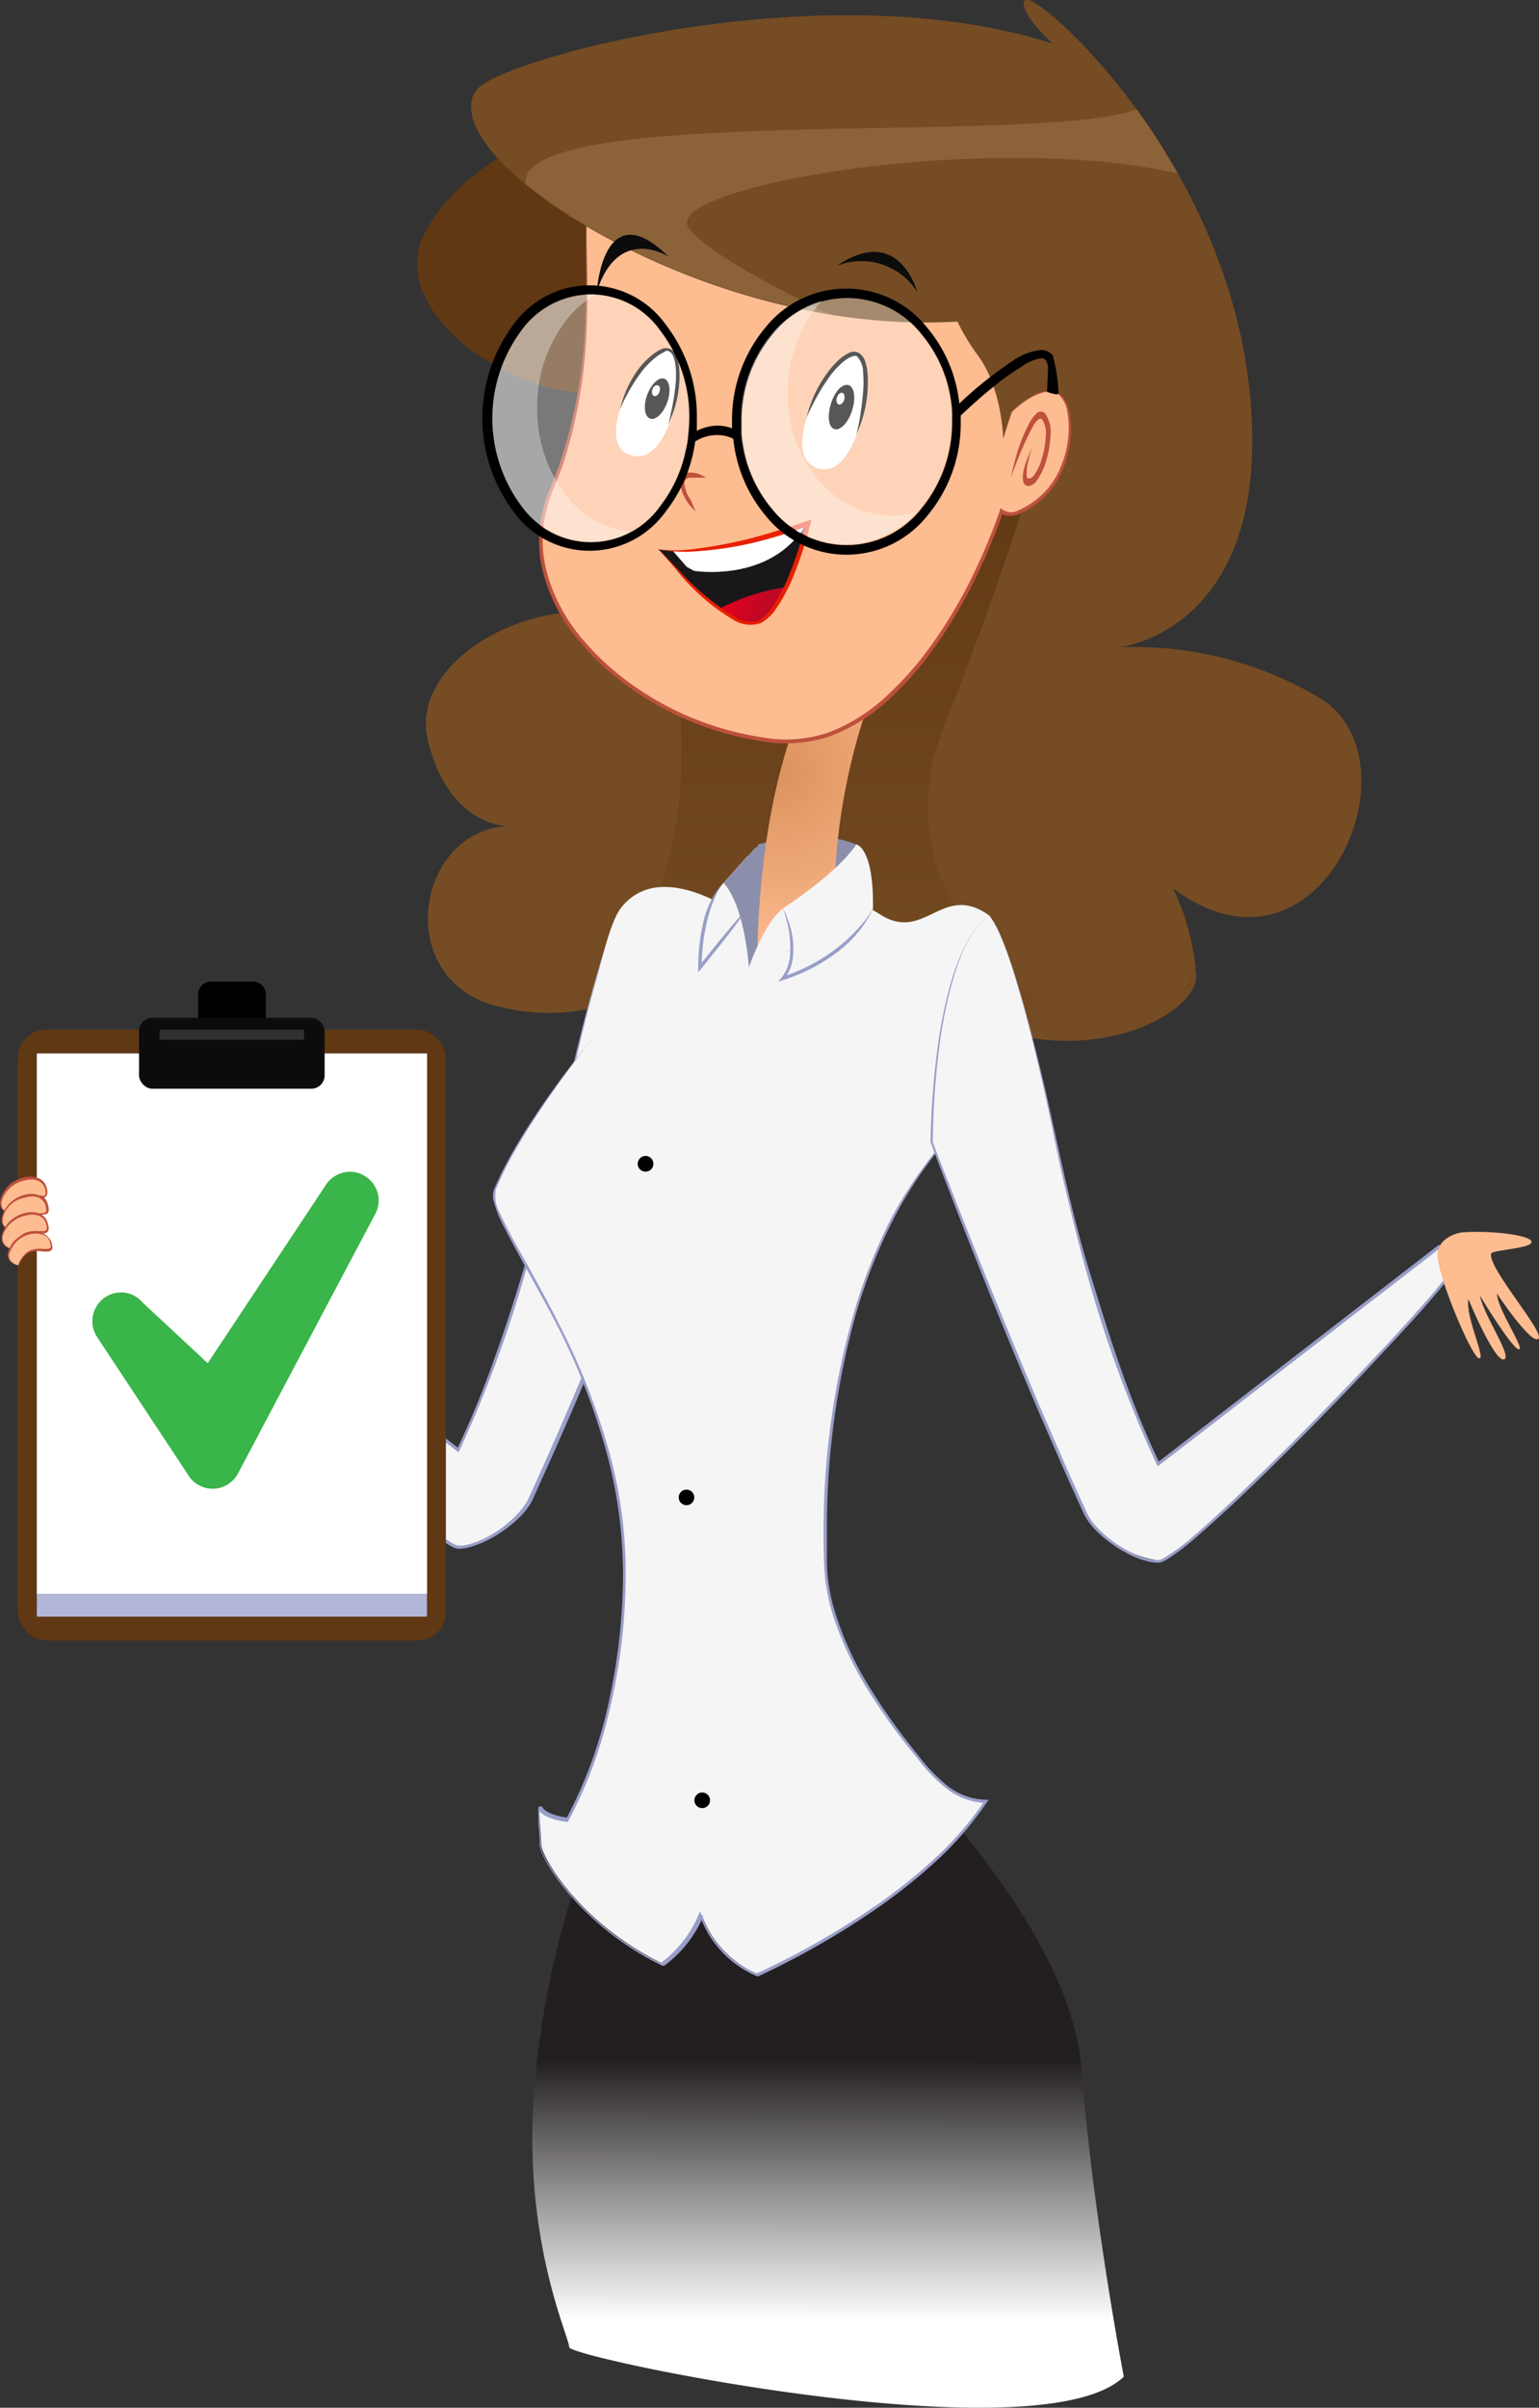 <svg xmlns="http://www.w3.org/2000/svg" xmlns:xlink="http://www.w3.org/1999/xlink" viewBox="0 0 120.32 188.16"><rect x="0" y="0" width="120.32" height="188.16" fill="#333333" stroke="none"/><defs><linearGradient id="linear-gradient" x1="64.72" y1="189.28" x2="64.76" y2="161.01" gradientUnits="userSpaceOnUse"><stop offset="0.28" stop-color="#fff"/><stop offset="1" stop-color="#231f20"/></linearGradient><linearGradient id="Áåçûìÿííûé_ãðàäèåíò_26" x1="67.81" y1="81.33" x2="67.81" y2="34.1" gradientUnits="userSpaceOnUse"><stop offset="0" stop-color="#754c24"/><stop offset="1" stop-color="#603813"/></linearGradient><radialGradient id="Áåçûìÿííûé_ãðàäèåíò_25" cx="-773.66" cy="-506.13" r="1.05" gradientTransform="matrix(15.17, 0, 0, -15.17, 11797.31, -7617.72)" gradientUnits="userSpaceOnUse"><stop offset="0" stop-color="#de945f"/><stop offset="0.05" stop-color="#de945f"/><stop offset="0.54" stop-color="#efa979"/><stop offset="0.92" stop-color="#febc91"/><stop offset="1" stop-color="#febc91"/></radialGradient><linearGradient id="Áåçûìÿííûé_ãðàäèåíò_23" x1="-53.14" y1="864.85" x2="-52.33" y2="864.85" gradientTransform="matrix(4.08, 2.35, -1.96, 3.4, 1966.63, -2766.55)" gradientUnits="userSpaceOnUse"><stop offset="0.22" stop-color="#e1001a"/><stop offset="1" stop-color="#bd0926"/></linearGradient></defs><title>help</title><g id="Layer_2" data-name="Layer 2"><g id="Layer_1-2" data-name="Layer 1"><path d="M46.14,144a69.48,69.48,0,0,0-4.45,20.43c-.61,11.12,2.81,18.18,2.81,19s36.89,8.57,43.36,2.3c0,0-2.42-12.56-3.29-23.92-.81-10.52-11.87-21-11.9-22.25S46.14,144,46.14,144Z" style="fill:url(#linear-gradient)"/><path d="M45.33,9.34s-8.9,2.63-12.14,8.9S40.88,32,48.36,30.6,49.58,10.15,45.33,9.34Z" style="fill:#603813"/><path d="M103,54.45A28.31,28.31,0,0,0,87.4,50.6s12.14-1.21,10.31-19.82S80.93-.77,80.17,0s2.17,3.43,2.17,3.43c-18.2-5.86-43.89,1.42-45.1,3.65h0S35,9.34,41.08,14.4a37.05,37.05,0,0,0,4.79,3.29,57.37,57.37,0,0,0,16.92,6.5l5,4.57L48.16,26.33l3.69,22.86C43.8,44.94,31.78,51,33.46,57.88s6.41,6.68,6.41,6.68c-7.49.2-9.31,12.34-.61,14.16a15.79,15.79,0,0,0,14-3.44s11.12-2.23,20.83,3.44,19.42.81,19.42-2.43a18.35,18.35,0,0,0-1.82-6.88C103.38,78.11,111.27,59.1,103,54.45Z" style="fill:#754c24"/><path d="M103,54.45A28.31,28.31,0,0,0,87.4,50.6s12.14-1.21,10.31-19.82S80.93-.77,80.17,0s2.17,3.43,2.17,3.43c-18.2-5.86-43.89,1.42-45.1,3.65h0S35,9.34,41.08,14.4a37.05,37.05,0,0,0,4.79,3.29,57.37,57.37,0,0,0,16.92,6.5l5,4.57L48.16,26.33l3.69,22.86C43.8,44.94,31.78,51,33.46,57.88s6.41,6.68,6.41,6.68c-7.49.2-9.31,12.34-.61,14.16a15.79,15.79,0,0,0,14-3.44s11.12-2.23,20.83,3.44,19.42.81,19.42-2.43a18.35,18.35,0,0,0-1.82-6.88C103.38,78.11,111.27,59.1,103,54.45Z" style="fill:#754c24"/><path d="M92.07,13.55a50.83,50.83,0,0,0-3.2-5l-.32.1c-8,2.66-48-.54-47.47,5.72a37.05,37.05,0,0,0,4.79,3.29,57.37,57.37,0,0,0,16.92,6.5l1.38,1.26c3.34.88,5.68,1.39,5.68,1.39s-13.69-5.83-16-9S77.08,10.15,92.07,13.55Z" style="fill:#8c6239"/><path d="M93.39,75.06C90.93,87.33,67,74,73.72,57c4.78-12,8-22.85,8-22.85l-3.59,5.78L72.7,34.3s-21.2,7-19.81,18.25c1.47,11.81-1,23.37-10.73,26.53,3.66-.34,24.72-4.54,31.89-.36,9.71,5.66,19.42.81,19.42-2.43A10.29,10.29,0,0,0,93.39,75.06Z" style="fill:url(#Áåçûìÿííûé_ãðàäèåíò_26)"/><path d="M59.26,66s4.48-1.38,7.69,0c0,0,1.38,4.43,0,6s-8.41,0-8.41,0Z" style="fill:#8c8fab"/><path d="M49,70.49s-1.78,1-5.41,18.42c-3.25,15.51-7.8,24.39-7.8,24.39l-21.88-17a2.76,2.76,0,0,0-1,1.82c0,1,20.66,22.74,22.89,22.74,1.74,0,4.86-2,5.68-3.76,5.75-12.46,12-29,12-29S53.5,73.61,49,70.49Z" style="fill:#f5f5f5"/><path d="M44.76,84c.53-2.31,1.07-4.61,1.71-6.89.33-1.14.66-2.28,1.06-3.4.19-.56.4-1.11.63-1.66A5.51,5.51,0,0,1,49,70.49a5.13,5.13,0,0,0-.84,1.43c-.23.5-.43,1-.62,1.54-.38,1.05-.71,2.11-1,3.18-.63,2.13-1.17,4.28-1.69,6.44-.61,2.54-1.15,5.11-1.73,7.67s-1.22,5.1-1.95,7.63-1.54,5.05-2.43,7.54a74.16,74.16,0,0,1-3,7.32l.19,0-2.27-1.76L14,96.25l-.08-.06-.07.06a3.24,3.24,0,0,0-.94,1.29,1.8,1.8,0,0,0-.1.4.75.75,0,0,0,0,.21.57.57,0,0,0,.08.24,6.22,6.22,0,0,0,.45.65c.64.81,1.32,1.58,2,2.35,1.37,1.53,2.77,3,4.18,4.53,2.83,3,5.7,5.93,8.65,8.79,1.48,1.43,3,2.84,4.53,4.19a20.5,20.5,0,0,0,2.46,1.88l.36.18a1,1,0,0,0,.43.07,3.52,3.52,0,0,0,.79-.13,8.24,8.24,0,0,0,1.45-.57,10.09,10.09,0,0,0,2.51-1.84,4.89,4.89,0,0,0,.93-1.27l.63-1.41c.86-1.87,1.68-3.75,2.5-5.64,3.13-7.32,6.07-14.7,8.83-22h0v0A63.85,63.85,0,0,0,53,80.5a35,35,0,0,0-1.17-5.37,14.18,14.18,0,0,0-1.06-2.54A6.2,6.2,0,0,0,49,70.49a6.25,6.25,0,0,1,1.76,2.19,15.64,15.64,0,0,1,1,2.63,36.11,36.11,0,0,1,1.11,5.55,64.68,64.68,0,0,1,.47,7.29v0c-2.77,7.16-5.69,14.41-8.77,21.62-.82,1.9-1.64,3.79-2.5,5.68l-.64,1.41a4.43,4.43,0,0,1-.81,1.27A9.09,9.09,0,0,1,38.3,120a8,8,0,0,1-1.4.62,4.52,4.52,0,0,1-.73.16l-.37,0a1.45,1.45,0,0,1-.31-.11A15.24,15.24,0,0,1,33,118.85c-1.56-1.35-3.07-2.76-4.55-4.2-3-2.88-5.86-5.84-8.71-8.84-1.42-1.5-2.83-3-4.21-4.56-.68-.77-1.36-1.55-2-2.35-.16-.21-.31-.41-.44-.62l-.06-.11,0-.18a1.37,1.37,0,0,1,.08-.35A3,3,0,0,1,14,96.45h-.16l20.32,15.74,1.56,1.21.13.1.07-.14a94.59,94.59,0,0,0,5.31-14.49c.72-2.46,1.33-5,1.9-7.44S44.19,86.44,44.76,84Z" style="fill:#999ec9"/><path d="M58,71.67s-6.31-4.82-9.48-.68c-1.66,2.16-3.67,14.6-5.38,23.26C42.26,98.51,58,75.11,58,71.67Z" style="fill:#f5f5f5"/><path d="M55.85,70.18S42.32,84.24,38.65,93c-1,2.43,10.12,14.32,10.12,29.89,0,11.94-4.45,19.26-4.45,19.26s-1.66-.2-2-.81,0,2,0,2.83,2.86,6.07,9.53,9.31a9.58,9.58,0,0,0,3-3.85,8,8,0,0,0,4.43,4.66S72,148.66,77.08,140.77c0,0-2.22.21-4.45-2.42s-7.87-9.51-8.07-16c-.11-3.44-.68-22.39,9.89-33.82,0,0,4.27-16,2.87-17-3.61-2.58-5,2.07-8.4,0s-6-4-6-4Z" style="fill:#f5f5f5"/><path d="M39.4,95.88a9.69,9.69,0,0,1-.8-2,1.49,1.49,0,0,1,.08-1.06c.14-.33.29-.65.45-1a39.16,39.16,0,0,1,2.09-3.68c1.53-2.39,3.21-4.66,5-6.88-1.62,2.1-3.19,4.23-4.62,6.46-.71,1.12-1.4,2.26-2,3.43q-.45.89-.84,1.8a2.83,2.83,0,0,0,.33,1.87c.7,1.54,1.58,3,2.4,4.49s1.64,3,2.4,4.53a52.41,52.41,0,0,1,3.72,9.57,35.27,35.27,0,0,1,1.3,10.22A45.48,45.48,0,0,1,47.57,134a34.51,34.51,0,0,1-3.14,8.31l0,.07H44.3a6.94,6.94,0,0,1-1.18-.27,3.1,3.1,0,0,1-.56-.25,1.71,1.71,0,0,1-.27-.2l-.11-.13,0-.05h0l0,0,0,0h0l0,0,0,0v.17a2.62,2.62,0,0,0,0,.28c0,.2,0,.39,0,.59l.1,1.18c0,.19,0,.39,0,.6a2.29,2.29,0,0,0,.16.51,8.55,8.55,0,0,0,.54,1,15.76,15.76,0,0,0,1.37,1.9,22.16,22.16,0,0,0,7.39,5.74h-.14a9.11,9.11,0,0,0,3-3.78l.13-.33.12.34a7.83,7.83,0,0,0,4.35,4.57h-.1A63.24,63.24,0,0,0,69,148.55,43.9,43.9,0,0,0,73.34,145,25.68,25.68,0,0,0,77,140.7l.11.2A5.27,5.27,0,0,1,74,139.77a12.69,12.69,0,0,1-2.3-2.39A48.7,48.7,0,0,1,67.81,132a26.52,26.52,0,0,1-2.76-6,15.22,15.22,0,0,1-.38-1.62l-.14-.82-.07-.83c-.07-1.11-.07-2.21-.07-3.31a61.82,61.82,0,0,1,2.27-16.48,42.27,42.27,0,0,1,3-7.7A33.58,33.58,0,0,1,74.4,88.5v0c.37-1.4.72-2.76,1-4.12.52-2.12,1-4.25,1.44-6.39.21-1.07.4-2.15.55-3.23.07-.54.13-1.08.16-1.63a7.48,7.48,0,0,0,0-.82,1.23,1.23,0,0,0-.26-.76,1.3,1.3,0,0,1,.27.79,7.85,7.85,0,0,1,0,.84c0,.57-.09,1.13-.16,1.69-.14,1.12-.33,2.23-.55,3.34-.42,2.21-.92,4.41-1.44,6.61-.3,1.22-.6,2.45-.93,3.72h0v0a32.9,32.9,0,0,0-4.58,6.63,41.54,41.54,0,0,0-3,7.57A62.19,62.19,0,0,0,64.65,119c0,1.11,0,2.23,0,3.34a14.48,14.48,0,0,0,.52,3.27,25.28,25.28,0,0,0,2.71,6.08,47.92,47.92,0,0,0,3.87,5.44,13.68,13.68,0,0,0,2.28,2.4,5.12,5.12,0,0,0,3,1.12h.25l-.13.2a25.79,25.79,0,0,1-3.68,4.33,43.21,43.21,0,0,1-4.39,3.59,63.37,63.37,0,0,1-9.81,5.68l-.05,0,0,0a8.07,8.07,0,0,1-4.5-4.73H55a9.33,9.33,0,0,1-3.07,3.9l-.06,0-.08,0a22.73,22.73,0,0,1-7.47-5.8,16.69,16.69,0,0,1-1.39-1.94,9.86,9.86,0,0,1-.56-1.07,2.44,2.44,0,0,1-.18-.61c0-.19,0-.39,0-.58l-.1-1.18c0-.2,0-.4,0-.6v-.31l0-.16,0-.1a.17.17,0,0,1,.2-.11c.14.06.14.13.17.16l.08.09.22.16a3.42,3.42,0,0,0,.51.23,6.35,6.35,0,0,0,1.13.25l-.12.06a35.21,35.21,0,0,0,3.35-9.27,47.18,47.18,0,0,0,1.08-9.7,36.46,36.46,0,0,0-1.29-9.63,52.21,52.21,0,0,0-3.43-9.07C42.54,101.52,40.88,98.75,39.4,95.88Z" style="fill:#999ec9"/><path d="M54.72,75.62s-.1-4.46,1.84-6.62l1.93-2.15.09,4Z" style="fill:#f5f5f5"/><path d="M57.82,71.65l.76-.85-.62.87c-.53.74-1.09,1.48-1.67,2.2L54.82,75.7l-.23.28v-.36A15.68,15.68,0,0,1,55,72a7.14,7.14,0,0,1,1-2.32,5.36,5.36,0,0,1,.57-.69,5.26,5.26,0,0,0-.49.77,10,10,0,0,0-.81,2.28,15.25,15.25,0,0,0-.41,3.56l-.23-.07,1.51-1.88C56.68,73,57.25,72.3,57.82,71.65Z" style="fill:#999ec9"/><path d="M56.56,69s1.52,1.27,2,6.62l4.51-9.48-1.83-.76a6.75,6.75,0,0,0-2.22.9Z" style="fill:#8c8fab"/><path d="M69.85,50.16A48.59,48.59,0,0,0,65.22,71s.09,3.29-6,3.72c0,0-.15-14.64,5.3-22.93Z" style="fill:url(#Áåçûìÿííûé_ãðàäèåíò_25)"/><path d="M82.75,30.78c-1.42-.81-3.64,1.42-3.64,1.42s-.34,1-.68,2.1c0,0-.08-4-2-6.55a16.89,16.89,0,0,1-1.58-2.62c-11.49.67-22.29-3.49-29-7.44-.16,3.93.77,12.33-2.77,20.57-4.25,9.92,8.7,19.62,18.81,19.62,7,0,13.33-9.07,16.37-18,.41.39,1.17.39,2.65-.64C84.16,37,84.16,31.59,82.75,30.78Z" style="fill:#febc91"/><path d="M51.47,42.92s3.36.95,11.72-2c0,0-1.35,5.87-3.46,7.55S53.28,44.87,51.47,42.92Z" style="fill:#1a171b"/><path d="M52.6,43.05l1.09,1.25.57.31s6,1,8.77-3.65C57.49,42.91,54.18,43.12,52.6,43.05Z" style="fill:#fff"/><path d="M61.51,45.88a16.17,16.17,0,0,0-5.33,1.73c1.34,1,2.65,1.57,3.55.85A7.33,7.33,0,0,0,61.51,45.88Z" style="fill:url(#Áåçûìÿííûé_ãðàäèåíò_23)"/><path d="M54.34,43.09a10.66,10.66,0,0,1-2.87-.17,10.32,10.32,0,0,0,2.66,0,35.53,35.53,0,0,0,6.52-1.41c.57-.17,1.13-.34,1.69-.54l.42-.14.42-.14c.13,0,.34-.16.24,0l-.26,1c-.28,1-.6,2-1,3a13.4,13.4,0,0,1-1.46,2.84,3.34,3.34,0,0,1-1.24,1.17,2.51,2.51,0,0,1-2-.19,16.47,16.47,0,0,1-4.67-4.09l-1.37-1.61L53,44.5a20.08,20.08,0,0,0,4.59,3.8,2.19,2.19,0,0,0,1.65.23,3.1,3.1,0,0,0,1.14-1.08,13.46,13.46,0,0,0,1.44-2.83,28.92,28.92,0,0,0,1-3l.11-.41-.55.18c-.56.2-1.14.38-1.72.55A27.7,27.7,0,0,1,54.34,43.09Z" style="fill:#e82001"/><path d="M45.71,26.06c.2-2.78.08-5.58.16-8.37,0,2.61.11,5.24,0,7.86a38.83,38.83,0,0,1-1.62,10c-.45,1.64-1.34,3.15-1.64,4.8a10.54,10.54,0,0,0-.17,2.51,10.92,10.92,0,0,0,.49,2.47A13.78,13.78,0,0,0,45.58,50a21,21,0,0,0,4,3.62,23.58,23.58,0,0,0,10,4,10.43,10.43,0,0,0,5.32-.42,14.07,14.07,0,0,0,4.52-2.91A25.19,25.19,0,0,0,73,50.15a36.76,36.76,0,0,0,2.8-4.67,47,47,0,0,0,2.38-5.6l.06-.18.14.13a1.22,1.22,0,0,0,1.34,0A6.25,6.25,0,0,0,81,39.06a6.17,6.17,0,0,0,1.85-2.38,8.17,8.17,0,0,0,.7-3,6.89,6.89,0,0,0-.11-1.51,2.32,2.32,0,0,0-.64-1.31,1.34,1.34,0,0,0-1-.25,2.93,2.93,0,0,0-1,.32,7.26,7.26,0,0,0-1.73,1.23h0l-.69,2.1.66-2.11h0a7.4,7.4,0,0,1,1.82-1.31A2.92,2.92,0,0,1,82,30.56a1.4,1.4,0,0,1,1.06.4,2.91,2.91,0,0,1,.57,1.41,6.44,6.44,0,0,1,.09,1.52,8.28,8.28,0,0,1-.71,3,6.36,6.36,0,0,1-3.22,3.22,2.09,2.09,0,0,1-.78.2,1,1,0,0,1-.8-.27l.2,0a46.67,46.67,0,0,1-2.29,5.45,38,38,0,0,1-2.84,4.79,25.15,25.15,0,0,1-3.62,4.23,14.24,14.24,0,0,1-4.69,3,10.87,10.87,0,0,1-5.54.39,23.74,23.74,0,0,1-10.24-4.2,20.2,20.2,0,0,1-4.08-3.81,13.65,13.65,0,0,1-2.59-4.93A10,10,0,0,1,42.4,40c.38-1.6,1.18-3,1.61-4.56A38.87,38.87,0,0,0,45.71,26.06Z" style="fill:#bd513c"/><path d="M54.22,39.58l.17.38-.28-.27a3.27,3.27,0,0,1-.59-.84,3.12,3.12,0,0,1-.35-1.08.82.82,0,0,1,.21-.63.94.94,0,0,1,.61-.21,1.88,1.88,0,0,1,.92.24l.29.16-.34,0c-.29,0-.58,0-.85,0s-.53.16-.5.49a3.07,3.07,0,0,0,.32,1C54,39,54.1,39.29,54.22,39.58Z" style="fill:#bd513c"/><path d="M63.53,36.41c-2.26-1.29.69-7.78,3.08-8.73S67.37,38.6,63.53,36.41Z" style="fill:#fff"/><path d="M63.52,31.66a10.71,10.71,0,0,0-.47,1c.09-.34.18-.69.3-1a9.29,9.29,0,0,1,1.31-2.49,6.88,6.88,0,0,1,1-1.12,3.45,3.45,0,0,1,.66-.44.82.82,0,0,1,.87,0,1.27,1.27,0,0,1,.47.7,4.4,4.4,0,0,1,.16.77,9.77,9.77,0,0,1,0,1.53,9.52,9.52,0,0,1-.53,2.5c-.1.28-.21.55-.34.83q.12-.45.21-.9a24.46,24.46,0,0,0,.32-2.43,9.26,9.26,0,0,0,0-1.49A1.84,1.84,0,0,0,67,27.85c-.15-.1-.34,0-.56.08a3,3,0,0,0-.59.41,6.54,6.54,0,0,0-1,1.1A16.36,16.36,0,0,0,63.52,31.66Z"/><path d="M65.44,20.77a5.15,5.15,0,0,1,6.27,2.05S70.31,17.45,65.44,20.77Z" style="fill:#0c0c0c"/><path d="M52.27,20.06s-3.89-2.55-5.61,2.71C46.66,22.77,47.14,15,52.27,20.06Z" style="fill:#0c0c0c"/><path d="M58.54,75.62S59.78,72,61.22,71s5.12-3.44,5.12-3.44L67,72Z" style="fill:#f5f5f5"/><path d="M61.22,76.45s1.59-1.61,0-5.46c0,0,4.2-2.71,5.73-5,0,0,1.37.22,1.3,5C68.25,71,66.65,74.69,61.22,76.45Z" style="fill:#f5f5f5"/><path d="M67.53,72.05A6.38,6.38,0,0,0,68.25,71a7.27,7.27,0,0,1-.58,1.06,9.27,9.27,0,0,1-2.13,2.29,14,14,0,0,1-4.28,2.23l-.42.14.29-.35a3.18,3.18,0,0,0,.63-1.66,7.59,7.59,0,0,0-.26-2.76c-.06-.32-.19-.63-.28-1,.13.32.29.62.4,1A6.11,6.11,0,0,1,62,74.7a3.36,3.36,0,0,1-.71,1.84l-.13-.21a13.86,13.86,0,0,0,4.27-2.24A13,13,0,0,0,67.53,72.05Z" style="fill:#999ec9"/><path d="M79.35,36c-.12.44-.23.89-.33,1.34.14-.4.29-.79.45-1.18a23.88,23.88,0,0,1,1.28-2.83,2.21,2.21,0,0,1,.4-.53c.14-.1.24-.11.34,0a2,2,0,0,1,.27,1.28,7.2,7.2,0,0,1-.27,1.64,4.42,4.42,0,0,1-.63,1.4.81.81,0,0,1-.34.27c-.12,0-.21,0-.24-.1A3.46,3.46,0,0,1,80.4,36c.08-.34.17-.68.28-1q-.23.48-.42,1a4.13,4.13,0,0,0-.22.73,2,2,0,0,0-.05.86.43.43,0,0,0,.49.39,1,1,0,0,0,.55-.38,5.2,5.2,0,0,0,.79-1.7,8.2,8.2,0,0,0,.31-1.9,2.49,2.49,0,0,0-.43-1.7.48.48,0,0,0-.71.06,2.89,2.89,0,0,0-.52.71A13.49,13.49,0,0,0,79.35,36Z" style="fill:#bd513c"/><path d="M66.61,32.1c-.3.94-.92,1.58-1.38,1.43s-.57-1-.26-2,.92-1.58,1.38-1.43S66.92,31.16,66.61,32.1Z"/><path d="M66,31.25c-.08.25-.28.41-.43.36s-.23-.3-.14-.55.27-.41.43-.36S66.06,31,66,31.25Z" style="fill:#fcfcfc"/><path d="M48.94,35.41c-2.19-1.19.67-7.18,3-8S52.68,37.43,48.94,35.41Z" style="fill:#fff"/><path d="M48.94,31a8.46,8.46,0,0,0-.46,1,8.76,8.76,0,0,1,.29-1A8.39,8.39,0,0,1,50,28.73a6.56,6.56,0,0,1,1-1,3.49,3.49,0,0,1,.64-.41.85.85,0,0,1,.85,0,1.18,1.18,0,0,1,.45.65,3.75,3.75,0,0,1,.15.71,7.38,7.38,0,0,1,0,1.41,8.54,8.54,0,0,1-.52,2.3c-.1.26-.21.52-.32.77.07-.27.14-.55.19-.83A18.29,18.29,0,0,0,52.82,30a7,7,0,0,0,0-1.37c-.05-.43-.16-.95-.46-1.14s-.33,0-.54.08a2.76,2.76,0,0,0-.58.38,6.19,6.19,0,0,0-1,1A13.77,13.77,0,0,0,48.94,31Z"/><path d="M52.18,31.4c-.3.87-.9,1.46-1.34,1.32s-.56-.95-.26-1.81.9-1.46,1.34-1.32S52.47,30.54,52.18,31.4Z"/><path d="M51.56,30.62c-.08.23-.27.38-.42.33s-.21-.27-.14-.51.27-.37.43-.33S51.64,30.39,51.56,30.62Z" style="fill:#fcfcfc"/><path d="M55.51,140.69a.61.61,0,1,1-1.22,0,.61.61,0,1,1,1.22,0Z"/><circle cx="53.67" cy="117.02" r="0.61"/><path d="M51,91.26a.61.61,0,1,1-1.06-.62.61.61,0,0,1,1.06.62Z"/><path d="M77.32,71.58s1.79,1,5.43,18.42c3.25,15.51,7.8,24.4,7.8,24.4l21.93-17a2.76,2.76,0,0,1,1,1.82c0,1-20.7,22.73-22.94,22.73a8.16,8.16,0,0,1-5.69-3.75c-5.75-12.47-12-29-12-29S72.84,74.71,77.32,71.58Z" style="fill:#f5f5f5"/><path d="M81.6,85.07c-.53-2.31-1.07-4.62-1.72-6.9-.32-1.14-.66-2.27-1-3.39-.19-.56-.4-1.12-.64-1.66a5.33,5.33,0,0,0-.87-1.54A4.9,4.9,0,0,1,78.16,73c.23.51.43,1,.62,1.55.39,1,.71,2.11,1,3.17.63,2.13,1.18,4.29,1.71,6.45.6,2.54,1.14,5.1,1.72,7.66s1.22,5.11,2,7.64,1.54,5,2.43,7.53a76.92,76.92,0,0,0,3,7.33l-.19,0,2.27-1.76L112.4,97.35l.09-.07.07.07a3.11,3.11,0,0,1,.94,1.29,1.72,1.72,0,0,1,.1.39c0,.07,0,.14,0,.21a.9.9,0,0,1-.08.25c-.14.23-.3.44-.45.64-.65.81-1.33,1.59-2,2.36-1.37,1.53-2.77,3-4.19,4.53-2.83,3-5.71,5.92-8.66,8.78-1.48,1.43-3,2.85-4.54,4.19a19.81,19.81,0,0,1-2.46,1.89l-.36.18a1.14,1.14,0,0,1-.43.06,3.43,3.43,0,0,1-.79-.13,7,7,0,0,1-1.46-.57,10,10,0,0,1-2.51-1.83,5,5,0,0,1-.93-1.28l-.64-1.4q-1.27-2.82-2.49-5.65c-3.15-7.31-6.09-14.69-8.86-22v0h0a62,62,0,0,1,.59-7.66,34.06,34.06,0,0,1,1.17-5.37,14.82,14.82,0,0,1,1.06-2.54,6.2,6.2,0,0,1,1.74-2.1,6.46,6.46,0,0,0-1.76,2.19,14.83,14.83,0,0,0-1,2.63A35.08,35.08,0,0,0,73.41,82a62.12,62.12,0,0,0-.48,7.29v0c2.78,7.15,5.7,14.41,8.79,21.61.82,1.9,1.65,3.8,2.5,5.68l.65,1.42a4.23,4.23,0,0,0,.81,1.27,9.18,9.18,0,0,0,2.41,1.87,7.82,7.82,0,0,0,1.39.61,6.11,6.11,0,0,0,.74.17l.36,0a1.11,1.11,0,0,0,.32-.11A15.18,15.18,0,0,0,93.36,120c1.56-1.35,3.07-2.77,4.56-4.21,3-2.87,5.87-5.83,8.73-8.83,1.42-1.5,2.83-3,4.21-4.56.69-.77,1.37-1.55,2-2.36a6.25,6.25,0,0,0,.44-.61l0-.12v-.18a1.5,1.5,0,0,0-.09-.35,2.93,2.93,0,0,0-.86-1.18h.16L92.2,113.29l-1.57,1.21-.12.1-.07-.14A96.15,96.15,0,0,1,85.11,100c-.71-2.47-1.32-5-1.9-7.44S82.17,87.54,81.6,85.07Z" style="fill:#999ec9"/><path d="M114.21,96.32s-1.71.27-1.83,1.66,2.62,8,3.24,8.17-1.06-3.2-.82-4.62c0,0,2,4.82,2.76,4.71s-1.49-3.29-1.87-5c0,0,2.57,4.24,3.06,4.21s-1.7-3.16-1.72-4.36c0,0,2.66,4,3.24,3.54s-4-5.58-3.69-6.67c.07-.28,3.36-.4,3.15-.95S116.14,96.13,114.21,96.32Z" style="fill:#febc91"/><path d="M74.39,32.14A10.39,10.39,0,0,0,72,26.06a7.4,7.4,0,0,0-11.62,0,10.51,10.51,0,0,0-2.43,6.86c0,.3,0,.6,0,.9a9.24,9.24,0,0,0,.11.92,10.34,10.34,0,0,0,2.28,5,7.41,7.41,0,0,0,11.62,0,10.59,10.59,0,0,0,2.43-6.72v-.15C74.42,32.66,74.41,32.39,74.39,32.14Zm-.07,1Z" style="fill:#fff;opacity:0.34"/><path d="M53.89,32.69a11,11,0,0,0-2.28-6.87,6.63,6.63,0,0,0-10.84,0,11.49,11.49,0,0,0,0,13.74,6.63,6.63,0,0,0,10.84,0,10.57,10.57,0,0,0,2-4.39c.07-.34.13-.69.17-1.05A11.19,11.19,0,0,0,53.89,32.69Zm-.8,3.07Z" style="fill:#fff;opacity:0.34"/><line x1="53.09" y1="35.76" x2="53.09" y2="35.76" style="stroke:#000;stroke-linecap:round;stroke-linejoin:round;stroke-width:0px"/><path d="M82.3,27.77a1.17,1.17,0,0,0-.93-.42,4.71,4.71,0,0,0-2.22.87A30.24,30.24,0,0,0,75,31.54a11,11,0,0,0-2.51-5.93,8.08,8.08,0,0,0-12.66,0,11.23,11.23,0,0,0-2.6,7.31c0,.19,0,.37,0,.55a3.3,3.3,0,0,0-1.12-.21,3.74,3.74,0,0,0-1.63.41c0-.32,0-.65,0-1a11.67,11.67,0,0,0-2.43-7.3,7.31,7.31,0,0,0-11.91,0,12.18,12.18,0,0,0,0,14.6,7.31,7.31,0,0,0,11.91,0,11.32,11.32,0,0,0,2.3-5.47A3.18,3.18,0,0,1,56.16,34a2.68,2.68,0,0,1,1.17.29,11.06,11.06,0,0,0,2.52,6,8.08,8.08,0,0,0,12.66,0,11.23,11.23,0,0,0,2.6-7.31c0-.17,0-.33,0-.5.64-.61,1.62-1.51,2.65-2.33a17.17,17.17,0,0,1,2.06-1.46A3.54,3.54,0,0,1,81.37,28a.45.45,0,0,1,.39.15,1.22,1.22,0,0,1,.17.75c0,.17-.05,1.49-.08,1.72,0,0,.9.34.9.12A12,12,0,0,0,82.3,27.77ZM51.61,39.56a6.63,6.63,0,0,1-10.84,0,11.49,11.49,0,0,1,0-13.74,6.63,6.63,0,0,1,10.84,0,11,11,0,0,1,2.28,6.87,11.19,11.19,0,0,1-.1,1.43c0,.36-.1.71-.17,1.05A10.57,10.57,0,0,1,51.61,39.56ZM72,39.79a7.41,7.41,0,0,1-11.62,0,10.34,10.34,0,0,1-2.28-5,9.24,9.24,0,0,1-.11-.92c0-.3,0-.6,0-.9a10.51,10.51,0,0,1,2.43-6.86,7.4,7.4,0,0,1,11.62,0,10.39,10.39,0,0,1,2.4,6.08c0,.25,0,.52,0,.78v.15A10.59,10.59,0,0,1,72,39.79Z"/><line x1="74.32" y1="33.16" x2="74.32" y2="33.16" style="stroke:#000;stroke-linecap:round;stroke-linejoin:round;stroke-width:0px"/><path d="M44.29,38.76A11,11,0,0,1,42,31.89,11,11,0,0,1,44.29,25a7.88,7.88,0,0,1,2.32-2l-.42,0a7,7,0,0,0-5.42,2.81,11.49,11.49,0,0,0,0,13.74,7,7,0,0,0,5.42,2.81,6.34,6.34,0,0,0,3.1-.83A7.07,7.07,0,0,1,44.29,38.76Z" style="fill:#fff;opacity:0.34"/><path d="M64,37.53a10.32,10.32,0,0,1-2.29-5c0-.31-.08-.61-.11-.93s0-.59,0-.89A10.56,10.56,0,0,1,64,23.8c.08-.1.18-.2.27-.3a8,8,0,0,0-3.92,2.56,10.51,10.51,0,0,0-2.43,6.86c0,.3,0,.6,0,.9a9.24,9.24,0,0,0,.11.92,10.34,10.34,0,0,0,2.28,5,7.67,7.67,0,0,0,5.81,2.81,7.55,7.55,0,0,0,5.53-2.52,7,7,0,0,1-1.89.27A7.63,7.63,0,0,1,64,37.53Z" style="fill:#fff;opacity:0.34"/><rect x="1.39" y="80.47" width="33.47" height="47.73" rx="2.21" style="fill:#603813"/><rect x="2.88" y="82.33" width="30.5" height="44.01" style="fill:#b2b6d9"/><rect x="2.88" y="82.33" width="30.5" height="42.22" style="fill:#fff"/><path d="M16.48,76.71h3.3a1,1,0,0,1,1,1v4.57a0,0,0,0,1,0,0H15.49a0,0,0,0,1,0,0V77.7A1,1,0,0,1,16.48,76.71Z"/><rect x="10.87" y="79.54" width="14.51" height="5.54" rx="1.04" style="fill:#0c0c0c"/><rect x="12.47" y="80.46" width="11.31" height="0.8" rx="0.15" style="fill:#4d4d4d;opacity:0.56"/><path d="M.87,94.85s-1.36-.19-.58-1.59,3.06-1.71,3.3-.3S1.67,92.45.87,94.85Z" style="fill:#febc91"/><path d="M.19,94.41a1,1,0,0,0,.68.44,1.08,1.08,0,0,1-.7-.34A.89.89,0,0,1,0,93.93a1.78,1.78,0,0,1,.17-.58,2.49,2.49,0,0,1,.71-.88,2.71,2.71,0,0,1,1-.46A1.85,1.85,0,0,1,3,92.07l.13.06.12.09a1.08,1.08,0,0,1,.22.21,1.32,1.32,0,0,1,.15.29,1.77,1.77,0,0,1,.08.33.62.62,0,0,1-.05.37.37.37,0,0,1-.26.19,1.71,1.71,0,0,1-.55,0A2.8,2.8,0,0,0,2,93.7a1.51,1.51,0,0,0-.74.52,2.94,2.94,0,0,0-.34.63,2.86,2.86,0,0,1,.31-.69,1.4,1.4,0,0,1,.74-.6,2.24,2.24,0,0,1,.89-.1,2.22,2.22,0,0,0,.52,0,.23.23,0,0,0,.18-.11.66.66,0,0,0,0-.26,2.29,2.29,0,0,0-.07-.28,1.23,1.23,0,0,0-.14-.25.81.81,0,0,0-.19-.18,1,1,0,0,0-.23-.13,1.69,1.69,0,0,0-1,0,2.55,2.55,0,0,0-1,.46,2.4,2.4,0,0,0-.64.77,1.22,1.22,0,0,0-.1.24,1.17,1.17,0,0,0-.07.25A.77.77,0,0,0,.19,94.41Z" style="fill:#bd513c"/><path d="M1,96.2S-.38,96,.4,94.6s3.05-1.71,3.3-.29S1.78,93.8,1,96.2Z" style="fill:#febc91"/><path d="M.3,95.75A1.09,1.09,0,0,0,1,96.2a1.15,1.15,0,0,1-.7-.35.83.83,0,0,1-.17-.58,1.57,1.57,0,0,1,.17-.58A2.27,2.27,0,0,1,1,93.82a2.73,2.73,0,0,1,1-.47,1.81,1.81,0,0,1,1.08.07l.13,0,.13.09a1.45,1.45,0,0,1,.22.21,1.59,1.59,0,0,1,.15.29,2,2,0,0,1,.08.33.71.71,0,0,1,0,.37.38.38,0,0,1-.27.2,2.46,2.46,0,0,1-.54,0,2.53,2.53,0,0,0-.87.07,1.39,1.39,0,0,0-.74.52A2.53,2.53,0,0,0,1,96.2a2.76,2.76,0,0,1,.31-.7A1.46,1.46,0,0,1,2,94.9a2.28,2.28,0,0,1,.89-.1,3.11,3.11,0,0,0,.53,0,.29.29,0,0,0,.18-.12.5.5,0,0,0,0-.25,1.5,1.5,0,0,0-.06-.29,1,1,0,0,0-.14-.24.86.86,0,0,0-.19-.19A1,1,0,0,0,3,93.58a1.69,1.69,0,0,0-1,0A2.43,2.43,0,0,0,1,94a2.36,2.36,0,0,0-.64.76A2.56,2.56,0,0,0,.28,95a1.1,1.1,0,0,0-.06.26A.75.75,0,0,0,.3,95.75Z" style="fill:#bd513c"/><path d="M1,97.62S-.37,97.42.41,96s3.06-1.72,3.31-.3S1.79,95.22,1,97.62Z" style="fill:#febc91"/><path d="M.31,97.17a1,1,0,0,0,.68.45,1.1,1.1,0,0,1-.7-.35.84.84,0,0,1-.17-.57,1.92,1.92,0,0,1,.17-.59A2.37,2.37,0,0,1,1,95.24a2.64,2.64,0,0,1,1-.46,1.82,1.82,0,0,1,1.08.06l.13.06.12.08a1.14,1.14,0,0,1,.22.22,1.13,1.13,0,0,1,.15.29,1.77,1.77,0,0,1,.08.33.65.65,0,0,1,0,.36.39.39,0,0,1-.27.2,2.56,2.56,0,0,1-.55,0,2.8,2.8,0,0,0-.87.07,1.45,1.45,0,0,0-.74.52,2.72,2.72,0,0,0-.34.63,2.69,2.69,0,0,1,.31-.69,1.43,1.43,0,0,1,.74-.6,2.45,2.45,0,0,1,.89-.11,2.24,2.24,0,0,0,.52,0,.23.23,0,0,0,.18-.11.52.52,0,0,0,0-.26,2.29,2.29,0,0,0-.07-.28,2,2,0,0,0-.13-.25,1.12,1.12,0,0,0-.2-.18A1,1,0,0,0,3,95a1.69,1.69,0,0,0-1,0,2.48,2.48,0,0,0-1,.46,2.3,2.3,0,0,0-.64.77,1.22,1.22,0,0,0-.1.24,1.17,1.17,0,0,0-.07.25A.75.75,0,0,0,.31,97.17Z" style="fill:#bd513c"/><path d="M1.43,98.88s-1.27-.2-.56-1.44,2.83-1.5,3.07-.22S2.15,96.74,1.43,98.88Z" style="fill:#febc91"/><path d="M.8,98.46a1,1,0,0,0,.63.42,1.1,1.1,0,0,1-.65-.33A.73.73,0,0,1,.61,98a1.37,1.37,0,0,1,.16-.52,2,2,0,0,1,.65-.77,2.33,2.33,0,0,1,.93-.4,1.84,1.84,0,0,1,1,.07l.12.06.11.07a1.31,1.31,0,0,1,.21.2A1.35,1.35,0,0,1,4,97a2.64,2.64,0,0,1,.07.3.55.55,0,0,1,0,.33.33.33,0,0,1-.24.17,2.93,2.93,0,0,1-.51,0,2.72,2.72,0,0,0-.81,0,1.24,1.24,0,0,0-.68.46,2,2,0,0,0-.31.56,2.34,2.34,0,0,1,.28-.62,1.27,1.27,0,0,1,.68-.53,2.29,2.29,0,0,1,.82-.08,2.67,2.67,0,0,0,.49,0c.07,0,.14-.05.16-.1a.34.34,0,0,0,0-.23,1.25,1.25,0,0,0-.07-.26.94.94,0,0,0-.12-.22.77.77,0,0,0-.19-.17.7.7,0,0,0-.21-.11,1.71,1.71,0,0,0-.95-.06,2.35,2.35,0,0,0-.9.4,2.12,2.12,0,0,0-.58.68,1.47,1.47,0,0,0-.1.22A1.41,1.41,0,0,0,.71,98,.62.62,0,0,0,.8,98.46Z" style="fill:#bd513c"/><path d="M28.46,91.87a2.12,2.12,0,0,0-1.1-.3,2.27,2.27,0,0,0-1.91,1.07l-9.21,13.89-5.1-4.75A2.2,2.2,0,0,0,9.46,101,2.25,2.25,0,0,0,7.6,104.5l7.16,10.84a2.22,2.22,0,0,0,1.86,1h.11a2.24,2.24,0,0,0,1.87-1.18L29.33,94.88A2.22,2.22,0,0,0,28.46,91.87Z" style="fill:#39b54a;fill-rule:evenodd"/></g></g></svg>